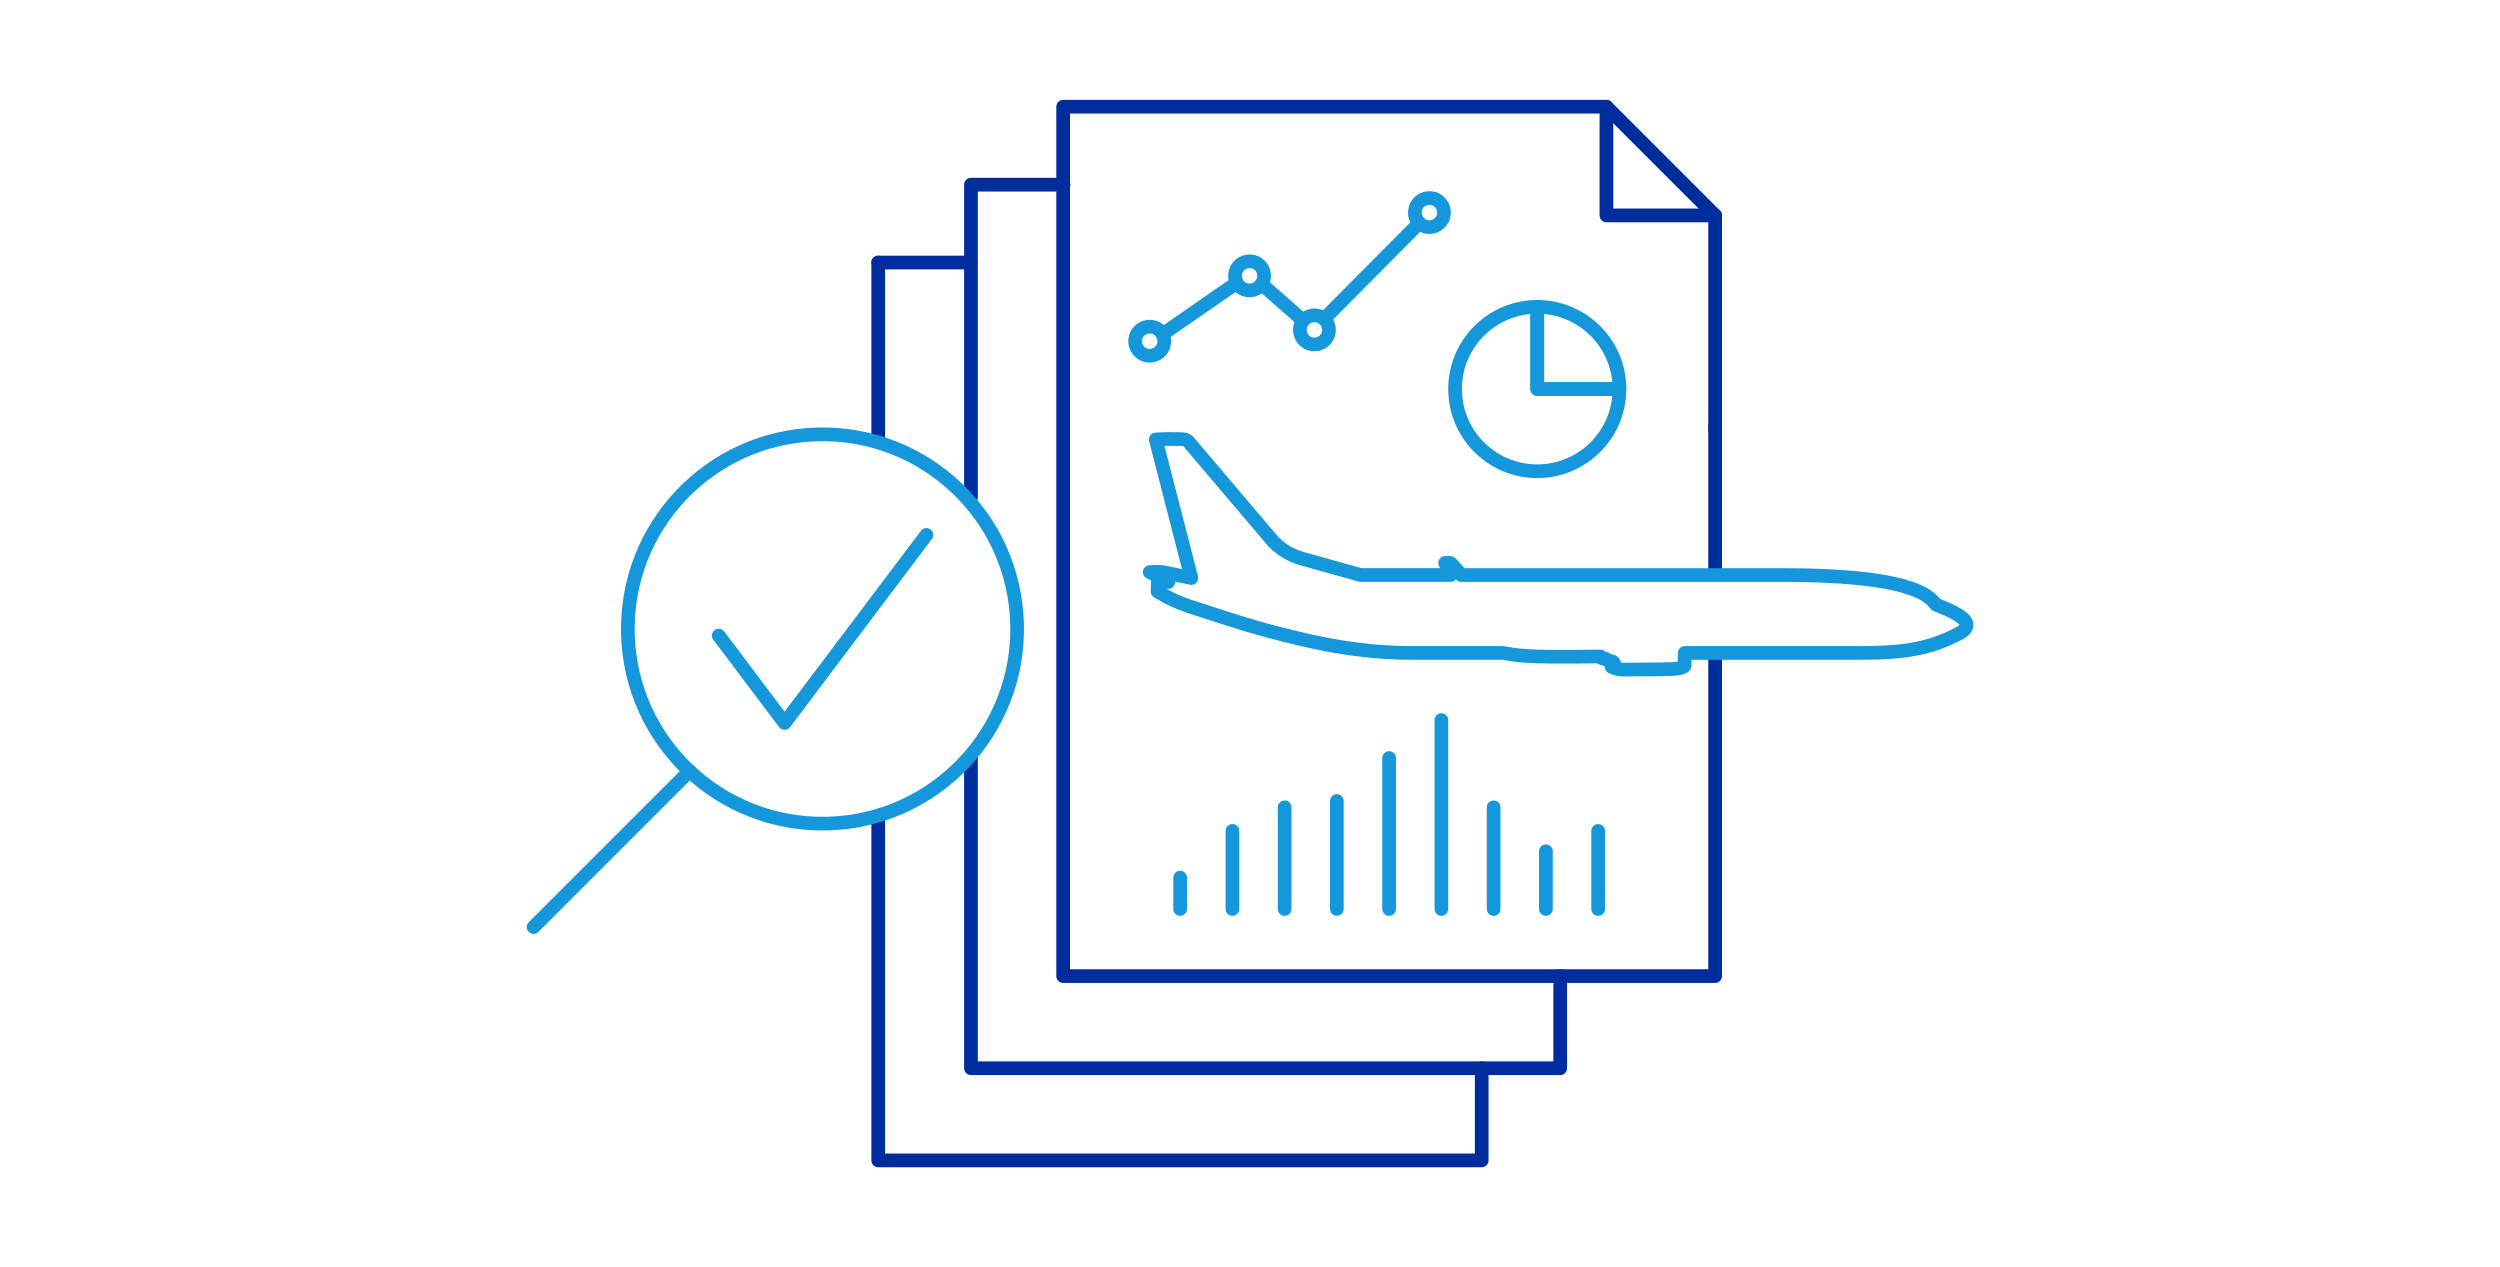 <?xml version="1.0" encoding="UTF-8"?>
<svg id="Layer_1" data-name="Layer 1" xmlns="http://www.w3.org/2000/svg" viewBox="0 0 365 185">
  <defs>
    <style>
      .cls-1 {
        stroke: #002d9d;
      }

      .cls-1, .cls-2 {
        fill: none;
        stroke-linecap: round;
        stroke-linejoin: round;
        stroke-width: 2px;
      }

      .cls-2 {
        stroke: #1597db;
      }
    </style>
  </defs>
  <line class="cls-1" x1="128.22" y1="64.11" x2="128.22" y2="38.33"/>
  <g>
    <g>
      <line class="cls-1" x1="250.41" y1="62.25" x2="250.41" y2="62.78"/>
      <polyline class="cls-1" points="250.41 96.37 250.41 142.51 155.22 142.51 155.22 15.58 234.54 15.58 250.41 31.45 250.41 83.37"/>
      <polyline class="cls-1" points="234.54 15.58 234.54 31.45 250.41 31.45"/>
    </g>
    <polyline class="cls-1" points="141.76 110.56 141.76 155.96 227.79 155.96 227.79 142.51"/>
    <polyline class="cls-1" points="155.27 26.96 141.76 26.96 141.76 72.63"/>
    <polyline class="cls-1" points="216.33 155.96 216.33 169.42 128.22 169.42 128.22 119.47"/>
    <line class="cls-1" x1="141.73" y1="38.33" x2="128.22" y2="38.33"/>
  </g>
  <path class="cls-2" d="m282.73,88.32c-.81-.65-1.75-4.34-22.25-4.36h-47.13c-.55-.63-1.13-1.3-1.36-1.55-.15-.17-.16-.2-.3-.22-.13-.02-.58,0-.7,0,.18.42.49,1.08.81,1.76h-13.15s0,0,0,0h0s-8.25-2.3-8.25-2.3c-1.38-.37-3-1.04-4.46-2.53l-12.1-14.25c-.39-.47-.55-.73-1.32-.76-1.33-.04-2.77-.02-3.78.05l5.2,20.23-3.88-.8c-.18-.05-.24-.05-.4-.07-.16-.02-.71-.08-1.8.01l2.7,1.44c-.8.03-1.51.05-1.51.05l-.04,1.34c2.04,1.22,3.16,1.64,4.43,2.1,7.37,2.39,9.55,3.17,15.87,4.69,8.64,2.1,14.13,2.18,17.51,2.18h12.66s0,0,0,0c0,0,0,0,0,0,.03,0,.05,0,.08.01,1.53.34,3.9.54,7.22.54h.48c1.79,0,4.09,0,6.42-.04-.06.01-.11.01-.1.02.01.01.04.04.08.07h0s-.05,0-.09,0c-.02,0-.06,0-.01.02.04.03.37.22.64.21-.02,0-.04,0-.05,0,.09.01.18.02.26.02,0-.08,0,.1,0,.1l1.05.32s-.08.04-.03.08c.03.02.15.11.24.17-.04.01-.08.02-.1.03-.03,0-.09.02-.01.08.03.02.13.1.21.16-.07.01-.14.02-.22.04-.07.01-.09.03-.02.07.04.02.08.05.11.07-.15,0-.32-.01-.32-.01-.02,0,0,.08,0,.08,0,0,.15.09.65.25.56.19,1.16.14,1.43.14s2.82-.02,5.31-.04c2.49-.02,2.66-.19,2.97-.32.3-.12.26-.19.27-.28,0-.06.02-.85.03-1.79h24.86c4.5,0,8.08-.11,11.86-1.39,1.62-.59,2.54-1.06,3.07-1.32.65-.34,1.35-.71,1.35-1.44,0-1.21-3.63-2.58-4.38-2.87Z"/>
  <g>
    <line class="cls-2" x1="100.67" y1="112.58" x2="77.9" y2="135.35"/>
    <g>
      <circle class="cls-2" cx="120.09" cy="91.83" r="28.42" transform="translate(-2.4 3.22) rotate(-1.52)"/>
      <polyline class="cls-2" points="104.94 92.8 114.55 105.56 135.25 78.1"/>
    </g>
  </g>
  <g>
    <line class="cls-2" x1="172.3" y1="132.71" x2="172.3" y2="128.13"/>
    <line class="cls-2" x1="179.93" y1="132.71" x2="179.93" y2="121.31"/>
    <line class="cls-2" x1="225.7" y1="132.71" x2="225.7" y2="124.28"/>
    <line class="cls-2" x1="233.33" y1="132.71" x2="233.33" y2="121.31"/>
    <line class="cls-2" x1="187.56" y1="132.71" x2="187.56" y2="117.87"/>
    <line class="cls-2" x1="195.18" y1="132.71" x2="195.18" y2="116.95"/>
    <line class="cls-2" x1="218.07" y1="132.71" x2="218.07" y2="117.87"/>
    <line class="cls-2" x1="202.81" y1="132.71" x2="202.81" y2="110.67"/>
    <line class="cls-2" x1="210.44" y1="132.71" x2="210.44" y2="105.13"/>
  </g>
  <g>
    <line class="cls-2" x1="169.73" y1="48.79" x2="180.57" y2="41.29"/>
    <line class="cls-2" x1="184.19" y1="41.47" x2="190.25" y2="46.81"/>
    <line class="cls-2" x1="193.31" y1="46.56" x2="207.21" y2="32.57"/>
    <path class="cls-2" d="m169.9,50.41c-.16.56-.54,1.01-1.02,1.27s-1.05.34-1.62.18-1.01-.54-1.27-1.02-.34-1.05-.18-1.62.54-1.01,1.02-1.27,1.05-.34,1.62-.18,1.01.54,1.27,1.02.34,1.05.18,1.62Z"/>
    <path class="cls-2" d="m184.48,40.87c-.16.56-.54,1.01-1.02,1.27s-1.05.34-1.62.18-1.01-.54-1.27-1.02-.34-1.05-.18-1.62.54-1.01,1.02-1.27,1.05-.34,1.62-.18,1.01.54,1.27,1.02.34,1.05.18,1.62Z"/>
    <path class="cls-2" d="m193.95,48.76c-.16.56-.54,1.01-1.02,1.27s-1.05.34-1.62.18-1.01-.54-1.27-1.02-.34-1.05-.18-1.62.54-1.01,1.02-1.27,1.05-.34,1.62-.18,1.01.54,1.27,1.02.34,1.05.18,1.62Z"/>
    <path class="cls-2" d="m210.74,31.63c-.16.56-.54,1.01-1.02,1.27s-1.05.34-1.62.18-1.01-.54-1.27-1.02-.34-1.05-.18-1.62.54-1.01,1.02-1.27,1.05-.34,1.62-.18,1.01.54,1.27,1.02.34,1.05.18,1.62Z"/>
  </g>
  <g>
    <path class="cls-2" d="m224.44,56.8h12c0,6.62-5.37,12-12,12s-12-5.37-12-12,5.37-12,12-12h0v12Z"/>
    <path class="cls-2" d="m224.44,56.8v-12c6.62,0,12,5.37,12,12h-12Z"/>
  </g>
</svg>